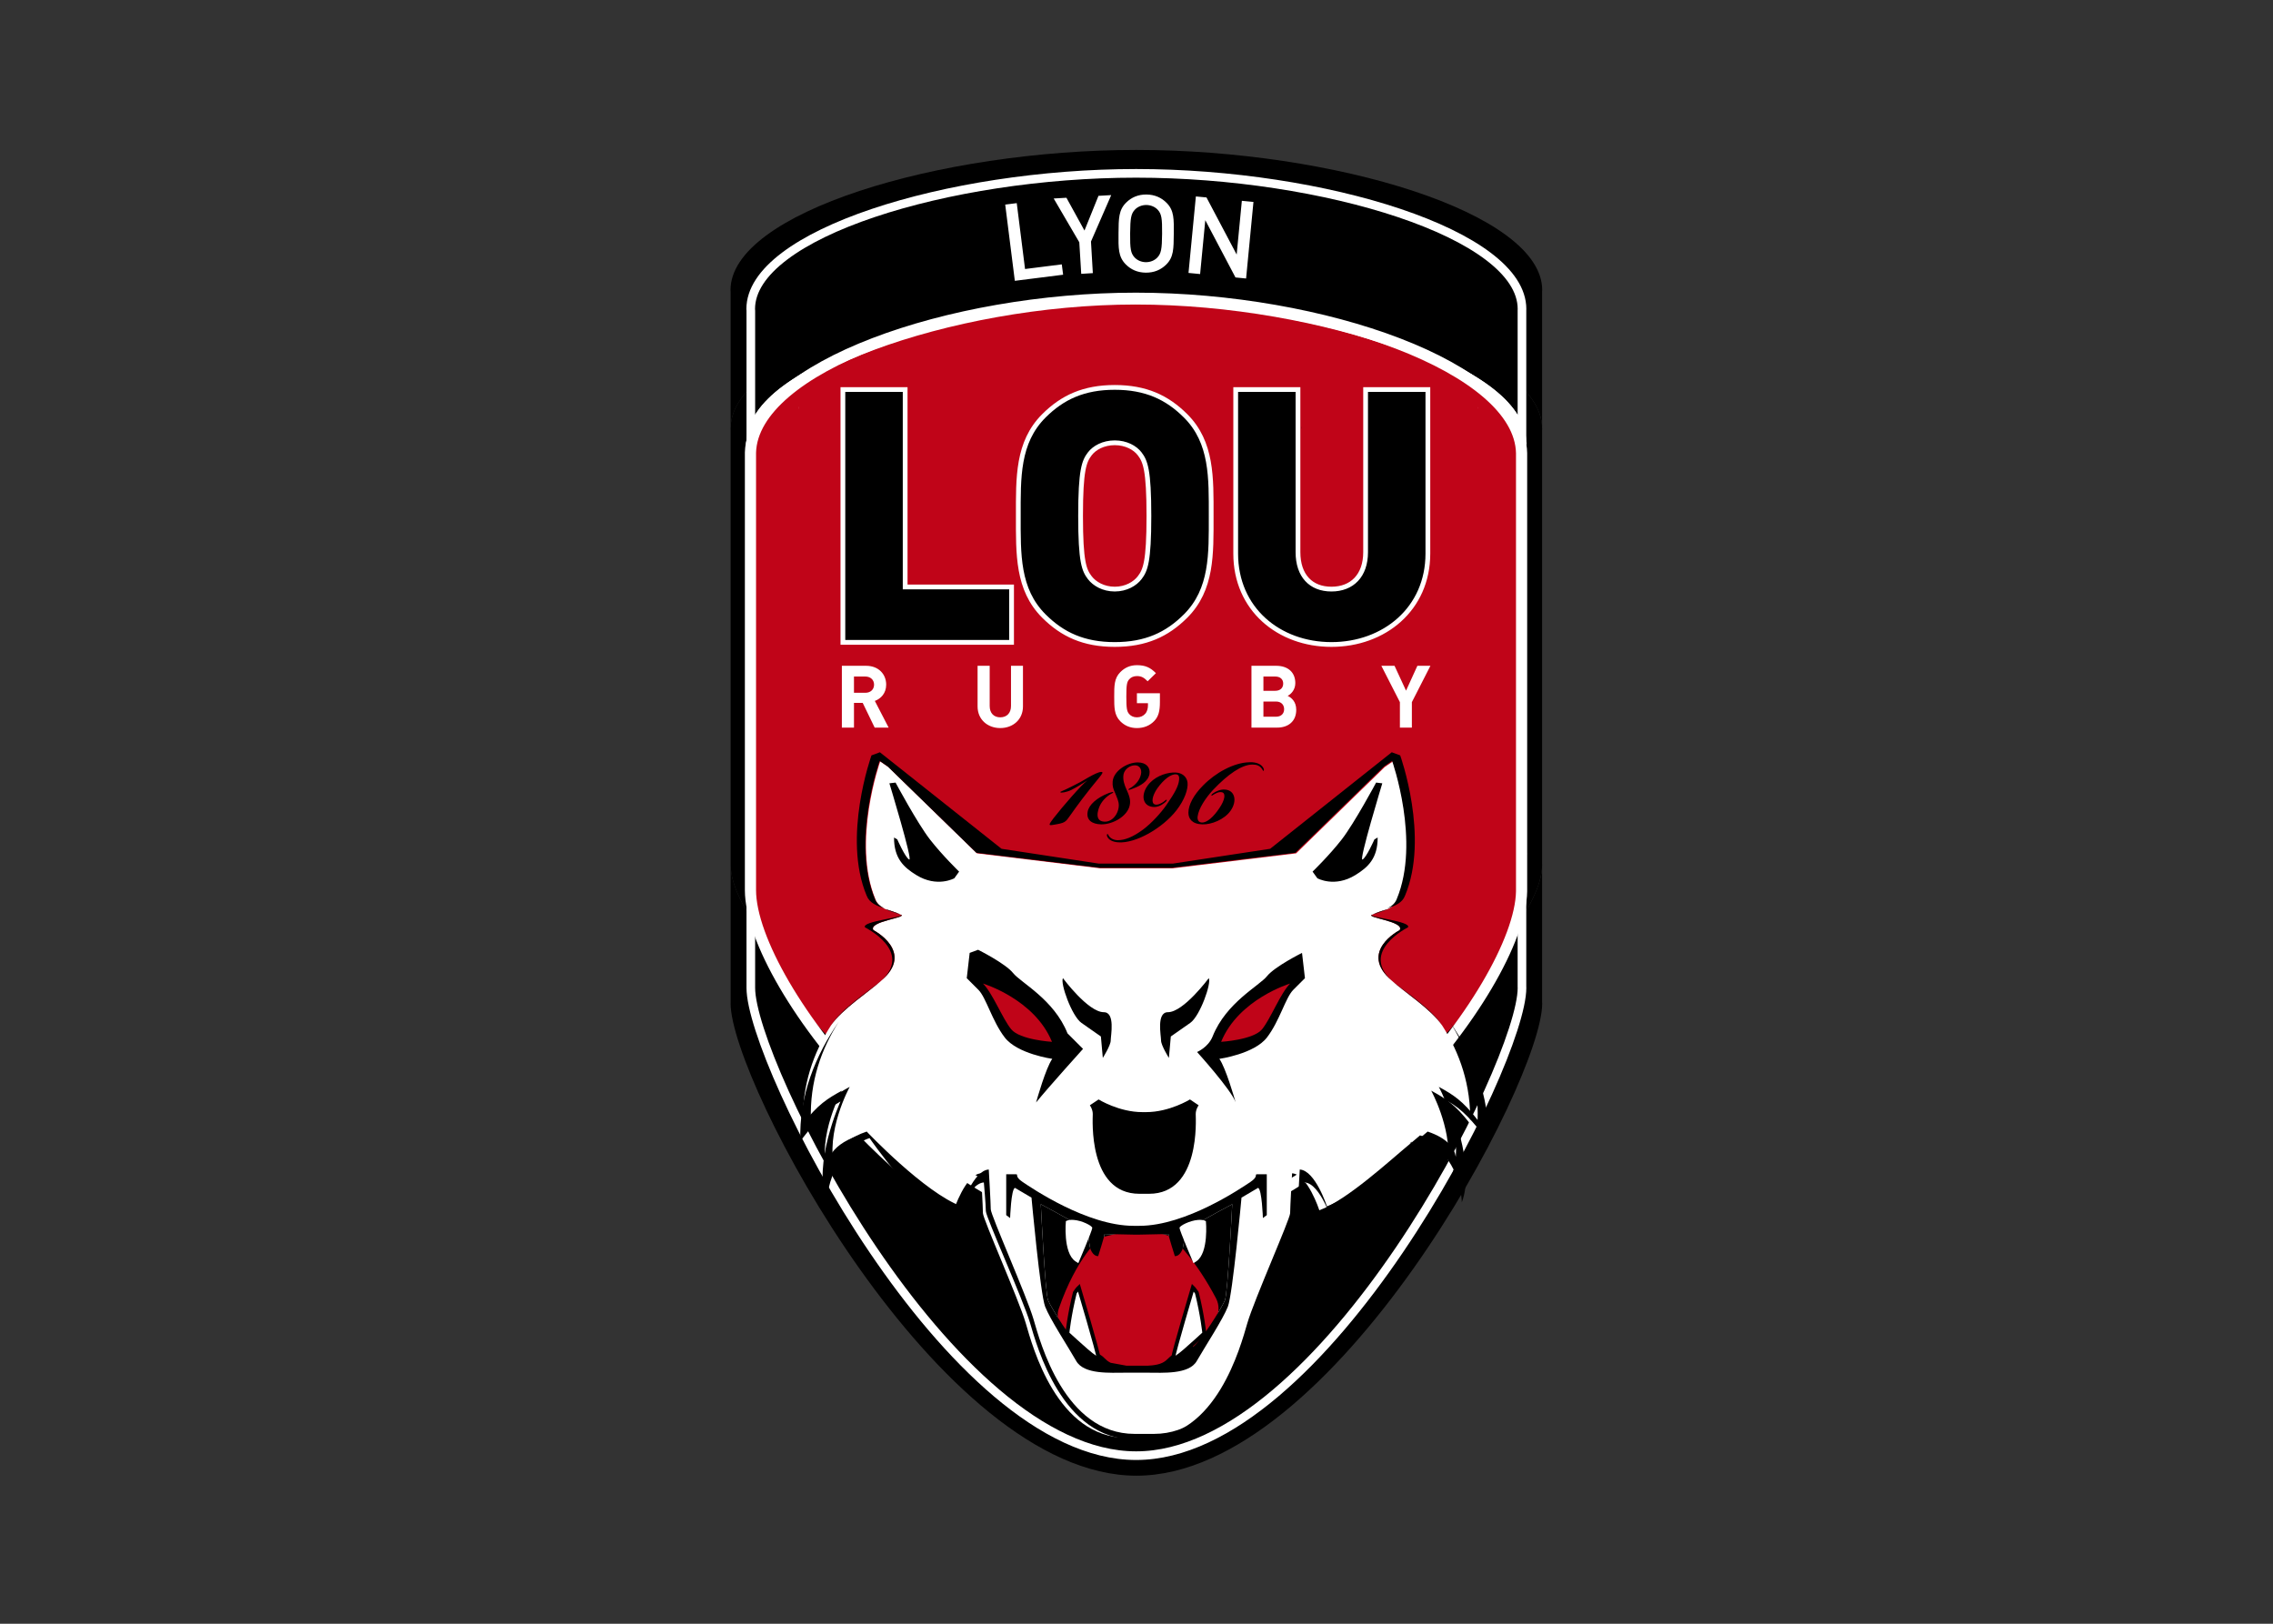 <svg clip-rule="evenodd" fill-rule="evenodd" viewBox="0 0 560 400" xmlns="http://www.w3.org/2000/svg" xmlns:xlink="http://www.w3.org/1999/xlink"><rect x="0" y="0" width="560" height="400" fill="#333333" stroke="none"/><clipPath id="a"><path clip-rule="evenodd" d="m42.52 483.63h83.622v88.965h-83.622z"/></clipPath><clipPath id="b"><path clip-rule="evenodd" d="m42.52 483.63h54.474v88.965h-54.474z"/></clipPath><g clip-path="url(#a)" transform="matrix(3.671 0 0 -3.671 23.889 2138.95)"><g fill-rule="nonzero"><path d="m0 0c13.193 0 27.122-4.174 27.23-9.336v9.162c0 .024.006.048.006.072 0 5.193-13.983 9.404-27.236 9.404-13.257 0-27.239-4.211-27.239-9.404 0-.037.005-.074.008-.111v-9.082c.172 5.143 14.07 9.295 27.231 9.295" transform="translate(69.758 563.298)"/><path d="m0 0c0-.001.003-.005.003-.007v.016c0-.002-.003-.005-.003-.009" transform="translate(42.525 524.625)"/><path d="m0 0c0 .025-.006.046-.006.071v-.142c0 .025.006.048.006.071" transform="translate(96.994 524.625)"/><path d="m0 0c-13.247 0-27.222 12.958-27.234 18.148v-9.288c0-.001-.003-.004-.003-.008 0-5.194 13.984-31.688 27.237-31.688 13.25 0 27.232 26.494 27.232 31.688 0 .024-.006.048-.006.071v9.161c-.108-5.161-14.035-18.084-27.226-18.084" transform="translate(69.762 506.47)"/><path d="m0 0c0 .024-.006.048-.006.07v-.14c0 .022.006.046.006.07" transform="translate(96.994 553.892)"/><path d="m0 0c0-.037.005-.074.008-.11v.221c-.003-.036-.008-.073-.008-.111" transform="translate(42.52 553.892)"/><path d="m0 0c-.108 5.163-14.037 9.336-27.23 9.336-13.161 0-27.059-4.152-27.231-9.295v-29.385c.013-5.19 13.988-18.148 27.235-18.148 13.191 0 27.118 12.923 27.226 18.084z" transform="translate(96.988 553.962)"/><path d="m0 0c12.536 0 25.79-4.038 25.896-9.035v8.869c0 .023.003.045.003.068 0 5.028-13.306 9.103-25.899 9.103-12.596 0-25.865-4.075-25.865-9.103 0-.036.008-.071.008-.106v-8.792c.162 4.978 13.35 8.996 25.857 8.996" transform="translate(69.739 562.024)"/></g><path d="m0 0c12.536 0 25.79-4.038 25.896-9.035v8.869c0 .023.003.045.003.068 0 5.028-13.306 9.103-25.899 9.103-12.596 0-25.865-4.075-25.865-9.103 0-.036.008-.071.008-.106v-8.792c.162 4.978 13.35 8.996 25.857 8.996z" fill="none" stroke="#fff" stroke-width=".58" transform="translate(69.739 562.024)"/><path d="m0 0c0-.002.001-.004.001-.007v.016c0-.003-.001-.005-.001-.009" fill-rule="nonzero" transform="translate(43.882 525.37)"/><path d="m0 0c0-.002.001-.004.001-.007v.016c0-.003-.001-.005-.001-.009z" fill="none" stroke="#fff" stroke-width=".62" transform="translate(43.882 525.37)"/><path d="m0 0c0 .024-.003.047-.003.069v-.137c0 .023.003.045.003.068" fill-rule="nonzero" transform="translate(95.638 525.37)"/><path d="m0 0c0 .024-.003.047-.003.069v-.137c0 .023.003.045.003.068z" fill="none" stroke="#fff" stroke-width=".62" transform="translate(95.638 525.37)"/><path d="m0 0c-12.587 0-25.848 12.823-25.86 17.847v-8.996c0-5.029 13.266-31.389 25.86-31.389 12.591 0 25.896 26.36 25.896 31.389 0 .022-.003.043-.003.066v8.869c-.106-4.997-13.357-17.786-25.893-17.786" fill-rule="nonzero" transform="translate(69.742 507.516)"/><path d="m0 0c-12.587 0-25.848 12.823-25.86 17.847v-8.996c0-5.029 13.266-31.389 25.86-31.389 12.591 0 25.896 26.36 25.896 31.389 0 .022-.003.043-.003.066v8.869c-.106-4.997-13.357-17.786-25.893-17.786z" fill="none" stroke="#fff" stroke-width=".58" transform="translate(69.742 507.516)"/><path d="m0 0c0 .022-.003.045-.003.069v-.137c0 .022.003.046.003.068" fill-rule="nonzero" transform="translate(95.638 552.921)"/><path d="m0 0c0 .022-.003.045-.003.069v-.137c0 .022.003.046.003.068z" fill="none" stroke="#fff" stroke-width=".62" transform="translate(95.638 552.921)"/><path d="m0 0c0-.036.007-.07.008-.107v.214c-.001-.037-.008-.07-.008-.107" fill-rule="nonzero" transform="translate(43.875 552.921)"/><path d="m0 0c0-.036.007-.07.008-.107v.214c-.001-.037-.008-.07-.008-.107z" fill="none" stroke="#fff" stroke-width=".62" transform="translate(43.875 552.921)"/><path d="m0 0c-.106 4.997-13.36 9.035-25.896 9.035-12.506 0-25.695-4.018-25.856-8.997v-27.664c.011-5.025 13.273-17.848 25.859-17.848 12.536 0 25.787 12.789 25.893 17.787z" fill-rule="nonzero" transform="translate(95.635 552.99)"/><path d="m0 0c-.106 4.997-13.36 9.035-25.896 9.035-12.506 0-25.695-4.018-25.856-8.997v-27.664c.011-5.025 13.273-17.848 25.859-17.848 12.536 0 25.787 12.789 25.893 17.787z" fill="none" stroke="#fff" stroke-width=".58" transform="translate(95.635 552.99)"/><path d="m-126.09 50.594c-38.065 0-78.23 15.019-78.719 29.188v93.812c.039 16.069 40.411 57.094 78.719 57.094h.031c38.144-.009 78.431-40.891 78.75-56.875v-94.406c-.319-14.217-40.606-28.809-78.75-28.812h-.031z" fill="#c00418" fill-rule="nonzero" transform="matrix(.329 0 0 -.329 111.194 578.872)"/></g><g clip-path="url(#b)" transform="matrix(3.671 0 0 -3.671 23.889 2138.95)"><path d="m0 0c-12.505 0-25.704-4.626-25.866-10.355v-29.367c.011-6.5 13.282-23.085 25.87-23.085 12.534 0 25.776 16.544 25.882 23.008v29.4c-.106 5.75-13.348 10.399-25.886 10.399z" fill="none" stroke="#fff" stroke-width=".75" transform="translate(69.724 562.647)"/></g><g fill-rule="nonzero"><path d="m0 0c.191 2.289-1.137 4.704-1.137 4.704.95-.522 1.601-.914 2.608-2.219.088 2.579-.709 4.777-1.872 6.593-.78 1.131-2.547 2.253-3.373 3-2.293 1.952.518 3.398.518 3.398.379.592-2.382.85-1.832 1.042.341.163.71.267 1.054.381.291.141.523.328.638.629 1.608 3.857-.312 9.273-.312 9.273l-.548-.379-5.947-5.792-8.297-1.006h-4.827l-8.297 1.006-5.946 5.792-.549.379s-1.92-5.416-.312-9.273c.115-.301.348-.488.637-.629.343-.114.713-.218 1.054-.381.551-.192-2.21-.45-1.828-1.042 0 0 2.809-1.446.516-3.397-.826-.748-2.595-1.871-3.375-3.004-1.162-1.813-1.958-4.013-1.869-6.59 1.004 1.305 1.657 1.697 2.605 2.219 0 0-1.68-3.059-.984-5.555 0 .003.001.007.004.01-.103.585-.024 1.818 2.121 2.546 0 0 3.889-4.113 6.368-5.027 0 0 .785 2.416 1.829 2.48 0 0 .13-2.28.13-2.674 0-.39 2.413-5.807 2.872-7.374.457-1.568 2.087-7.702 6.787-7.702h1.302c4.699 0 6.329 6.134 6.787 7.702.457 1.567 2.87 6.984 2.87 7.374 0 .394.131 2.674.131 2.674 1.044-.064 1.829-2.48 1.829-2.48 1.867.688 4.754 3.359 6.068 4.444.069.091.109.144.109.144.015-.005.03-.012.044-.017.339.281.538.456.538.456 1.363-.464 1.8-1.129 1.886-1.705" fill="#fff" transform="matrix(3.671 0 0 -3.671 356.782 285.95)"/><path d="m0 0c-.006.027-.013.051-.016.081-.003-.004-.005-.007-.005-.01.006-.023.014-.046.021-.071" fill="#fff" transform="matrix(3.671 0 0 -3.671 203.848 289.334)"/><path d="m0 0c.034-.153.074-.251.074-.251-.029.084-.049.168-.074.251" fill="#fff" transform="matrix(3.671 0 0 -3.671 203.848 289.334)"/><path d="m0 0c.054.044.105.086.153.126-.014.006-.029.013-.044.018 0 0-.04-.053-.109-.144" fill="#fff" transform="matrix(3.671 0 0 -3.671 347.319 281.83)"/><path d="m0 0s-.105-1.034-.2-1.251c-.212-.481-.501-.422-.501-.422s-.432 1.364-.432 1.48l-1.918-.039h-.445l-1.917.039c0-.116-.431-1.48-.431-1.48s-.289-.059-.502.422c-.094.217-.199 1.251-.199 1.251s0 .116-3.15 1.809c0 0 .292-5.957.486-6.446.196-.488 1.661-2.831 2.149-3.124 0 0 .195 1.074.39 1.367.197.293.489-.977.88-1.856.389-.195.389-.39.782-.583.389-.197 1.073-.197 1.073-.197h1.325l1.074.197c.39.193.39.388.782.583.39.879.683 2.149.878 1.856s.391-1.367.391-1.367c.488.293 1.952 2.636 2.148 3.124.194.489.489 6.446.489 6.446-3.152-1.693-3.152-1.809-3.152-1.809" transform="matrix(3.671 0 0 -3.671 292.014 303.286)"/><path d="m364.66 341.81-3.969 1.469s-13.889 38.617-2.25 66.125c1.277 3.318 4.608 4.71 8.375 5.937-2.027-.996-3.693-2.294-4.5-4.406-11.281-27.059 2.219-65.062 2.219-65.062l3.844 2.656 41.719 40.625 58.188 7.063h33.875l58.219-7.063 41.719-40.625 3.844-2.656s13.469 38.003 2.187 65.062c-.806 2.112-2.427 3.41-4.468 4.406 3.781-1.227 7.052-2.619 8.343-5.937 11.625-27.508-2.25-66.125-2.25-66.125l-3.98-1.47-57.28 45.47-45.81 6.97h-34.937l-45.781-6.969-57.312-45.469zm7.375 14.281-2.906.344s11.182 36.734 9.344 35.906c-1.803-.807-5.625-9.469-5.625-9.469l-1.532-.906c-.021 9.822 4.565 14.032 10.5 17.688 9.843 6.054 17.906 1.5 17.906 1.5l2.25-3.125s-7.825-7.569-13.719-15.125c-5.893-7.563-16.219-26.812-16.219-26.812zm226.38 0s-10.326 19.25-16.219 26.812c-5.893 7.556-13.719 15.125-13.719 15.125l2.25 3.125s8.07 4.554 17.906-1.5c5.942-3.655 10.535-7.866 10.5-17.688l-1.531.906s-3.822 8.662-5.625 9.469c-1.831.828 9.344-35.906 9.344-35.906l-2.907-.344zm-191.47 80.219-1.375 11.906 5.5 5.5c3.655 3.676 6.419 14.64 12.375 22.406 5.942 7.794 22.406 10.094 22.406 10.094-3.055 4.365-7.226 19.137-7.625 20.562 5.81-7.18 22.12-25.25 22.12-25.25l-7.313-7.312c-6.37-16.01-21.97-23.825-25.625-28.406-3.669-4.568-16.5-10.969-16.5-10.969zm156.56 0s-12.831 6.402-16.5 10.969c-3.662 4.581-19.255 12.397-25.625 28.406-2.049 5.121-7.313 7.313-7.313 7.313s16.008 17.699 18.125 23.594c-.528-1.875-4.618-16.089-7.625-20.375 0 0 16.495-2.3 22.438-10.094 5.964-7.767 8.713-18.73 12.375-22.406l5.5-5.5-1.375-11.906zm-112.62 11.906c-1.368 2.287 4.145 17.849 8.719 21.062 4.581 3.192 9.156 6.406 9.156 6.406l.906 10.094s3.719-5.9 3.719-8.187c0-2.294 2.243-13.344-3.25-13.344-7.387 0-19.25-16.031-19.25-16.031zm68.688 0s-11.863 16.031-19.25 16.031c-5.479 0-3.219 11.05-3.219 13.344 0 2.287 3.688 8.188 3.688 8.188l.906-10.094s4.589-3.215 9.156-6.407c4.588-3.213 10.094-18.775 8.719-21.062zm113.52 20.5c8.152 12.74 13.749 28.181 13.125 46.281-7.058-9.162-11.623-11.925-18.281-15.594 0 0 9.297 16.891 8 32.938-.635-4.017-3.756-8.649-13.25-11.875 0 0-1.403 1.209-3.781 3.188 8.374 3.028 13.197 8.935 16 14.719-.213.768-.44 1.53-.719 2.281 0 0 .439-.735.906-1.906 3.611 7.683 3.688 15.062 3.688 15.062 6.847-18.156-6.438-47.5-6.438-47.5 6.854 3.718 11.548 9.315 18.844 18.625.744-21.552-7.318-40.588-18.094-56.219zm-287.81.031c-10.783 15.61-18.844 34.643-18.094 56.188 7.289-9.309 12.021-14.907 18.875-18.625 0 0-13.292 29.312-6.438 47.469 0 0 .119-7.523 3.875-15.312-4.903-17.528 6.938-39.062 6.938-39.062-6.651 3.669-11.238 6.432-18.281 15.594-.624-18.086 4.966-33.538 13.125-46.25zm-1.781 69.719c.085.306.185.604.281.906-.077-.297-.152-.647-.219-1.031-.02.042-.042.084-.062.125zm.062-.125c2.849-5.849 7.738-11.828 16.219-14.812 0 0 22.672 33.444 40.625 39.969 0 0 5.677-18.592 13.219-19.062 0 0 .938 10.708.938 13.5 0 2.785 17.494 41.463 20.812 52.625 3.304 11.169 15.089 54.906 49.094 54.906h9.437c33.997 0 45.814-43.737 49.125-54.906 3.305-11.162 20.781-49.84 20.781-52.625 0-2.792.938-13.5.938-13.5 7.548.47 13.219 19.062 13.219 19.062 16.031-5.823 35.806-33.599 39.875-38.938-9.212 7.619-29.496 26.33-42.594 31.156 0 0-5.489-16.933-12.812-17.375 0 0-.938 15.986-.938 18.75 0 2.736-16.919 40.725-20.125 51.719-3.213 10.993-14.659 54.062-47.625 54.062h-9.125c-32.973 0-44.419-43.069-47.625-54.062-3.22-10.993-20.125-48.983-20.125-51.719 0-2.764-.937-18.75-.937-18.75-7.324.442-12.812 17.375-12.812 17.375-17.392-6.412-44.688-35.25-44.688-35.25-15.052 5.115-15.586 13.764-14.875 17.875zm124.12-33-4.125 2.75s1.375 1.838 1.375 4.125-2.305 37.562 21.969 37.562h4.563c24.26 0 21.969-35.275 21.969-37.562s1.375-4.125 1.375-4.125l-4.094-2.75s-9.646 5.969-20.625 5.969h-1.813c-10.993 0-20.594-5.969-20.594-5.969z" transform="matrix(.523 0 0 .523 26.066 6.549)"/><path d="m-157.12 189.12c1.98 1.98 3.965 7.129 5.75 9.313 1.782 2.174 8.312 2.562 8.312 2.562-3.561-8.724-14.062-11.875-14.062-11.875zm62.594 0s-10.498 3.151-14.062 11.875c0 0 6.558-.388 8.344-2.562 1.779-2.184 3.739-7.333 5.719-9.313zm-31.438 50.344c-1.74 0-7.25 1.438-7.25 1.438s-4.798 3.854-8.469 14.5c-1.664 4.831 6.988 12.539 15.562 12.375 8.578-.168 19.485-8.825 16.5-14.5-4.069-7.756-8.011-11.385-8.594-12.219-.58-.832-5.998-1.594-7.75-1.594z" fill="#c00418" transform="matrix(1.209 0 0 1.209 432.134 13.646)"/><path d="m0 0c.382-.184-2.663-.438-2.39-.859 0 0 3.26-1.606 1.078-3.58 2.292 1.95-.517 3.396-.517 3.396-.381.593 2.38.851 1.829 1.043" transform="matrix(3.671 0 0 -3.671 221.893 225.304)"/><path d="m0 0s-2.811-1.446-.518-3.398c-2.183 1.976 1.075 3.581 1.075 3.581.275.422-2.769.676-2.389.86-.55-.193 2.211-.45 1.832-1.043" transform="matrix(3.671 0 0 -3.671 344.828 229.132)"/><path d="m0 0c-.857-.73-2.636-1.846-3.374-3.005.779 1.134 2.548 2.257 3.374 3.005" transform="matrix(3.671 0 0 -3.671 217.074 241.602)"/><path d="m0 0c-.74 1.156-2.516 2.271-3.373 3 .826-.747 2.593-1.869 3.373-3" transform="matrix(3.671 0 0 -3.671 355.31 252.62)"/><path d="m0 0c-.341.163-.711.267-1.055.38.309-.151.682-.252 1.055-.38" transform="matrix(3.671 0 0 -3.671 221.893 225.304)"/><path d="m0 0c-.344-.113-.713-.217-1.054-.38.373.128.747.229 1.054.38" transform="matrix(3.671 0 0 -3.671 341.972 223.908)"/><path d="m0 0c.054.044.105.086.153.126-.014.006-.029.013-.044.018 0 0-.04-.053-.109-.144" transform="matrix(3.671 0 0 -3.671 347.319 281.83)"/><path d="m0 0c-.196-.488-1.66-2.831-2.148-3.124 0 0-.197 1.074-.391 1.367-.195.293-.488-.977-.878-1.857-.392-.195-.392-.389-.783-.583-.39-.197-1.073-.197-1.073-.197h-1.325l-1.073.197c-.393.194-.393.388-.783.583-.391.88-.682 2.15-.879 1.857-.195-.293-.39-1.367-.39-1.367-.489.293-1.953 2.636-2.149 3.124-.195.488-.487 6.446-.487 6.446 3.151-1.693 3.151-1.809 3.151-1.809s.105-1.034.199-1.251c.213-.481.502-.422.502-.422s.431 1.363.431 1.48l1.917-.04h.445l1.918.04c0-.117.432-1.48.432-1.48s.289-.059.501.422c.095.217.2 1.251.2 1.251s0 .116 3.152 1.809c0 0-.295-5.958-.489-6.446m2.155 8.453c-.196 0 .131-.13-.456-.523-.588-.39-4.309-2.936-7.441-2.936h-.388c-3.133 0-6.853 2.546-7.441 2.936-.585.393-.26.523-.456.523h-.653v-2.741l.262-.196s.066 1.958.326 2.024l1.109-.654s.588-6.46.914-7.31c.327-.847 1.567-2.739 2.089-3.654.522-.914 2.284-.783 3.329-.783h1.431c1.045 0 2.807-.131 3.328.783.523.915 1.763 2.807 2.09 3.654.325.85.913 7.31.913 7.31l1.11.654c.261-.066.326-2.024.326-2.024l.261.196v2.741z" transform="matrix(3.671 0 0 -3.671 301.792 320.309)"/><path d="m-138.66 237.28c-.585-.042-1.129.02-1.563.25 0 0-.631 6.442 1.938 8.188l.594.375s2.844-6.647 2.844-7.188c0-.412-2.058-1.499-3.813-1.625zm25.406 0c-1.755.126-3.812 1.213-3.812 1.625 0 .54 2.843 7.188 2.843 7.188l.594-.375c2.566-1.746 1.938-8.188 1.938-8.188-.433-.23-.978-.292-1.563-.25zm-24.312 13.75s-.272.261-.813 1.063c-1.138 4.551-1.531 8.281-1.531 8.281 1.889 1.676 6.42 6.046 6.344 4.968-.073-1.071-4-14.312-4-14.312zm23.219 0s-3.924 13.241-4 14.312c-.073 1.078 4.455-3.293 6.344-4.969 0 0-.39-3.729-1.531-8.281-.544-.802-.813-1.063-.813-1.063z" fill="#fff" transform="matrix(1.209 0 0 1.209 432.134 13.646)"/></g><path d="m0 0s-.128 1.235-.504 2.734c-.179.264-.267.347-.267.347s-1.296-4.362-1.321-4.715c-.024-.355 1.47 1.082 2.092 1.634z" fill="none" stroke="#000" stroke-width=".26" transform="matrix(3.671 0 0 -3.671 296.715 328.483)"/><path d="m0 0s.128 1.235.503 2.734c.178.264.268.347.268.347s1.296-4.362 1.32-4.715c.025-.355-1.469 1.082-2.091 1.634z" fill="none" stroke="#000" stroke-width=".26" transform="matrix(3.671 0 0 -3.671 262.963 328.483)"/><path d="m474.97 169.84c-14.578 0-24.63 4.683-33.344 13.375-12.565 12.537-12.062 29.235-12.062 47.125s-.502 34.619 12.062 47.156c8.713 8.692 18.765 13.375 33.344 13.375 14.578 0 24.63-4.683 33.344-13.375 12.565-12.537 12.062-29.267 12.062-47.156 0-17.89.502-34.588-12.062-47.125-8.713-8.692-18.765-13.375-33.344-13.375zm-128 1v119.03h79.438v-26.094h-50.125v-92.938h-29.312zm184.97 0v77.219c0 26.077 20.262 42.812 45.062 42.812s45.406-16.736 45.406-42.812v-77.219h-29.312v76.562c0 11.028-6.377 17.375-16.094 17.375s-15.75-6.346-15.75-17.375v-76.562zm-56.969 25.062c5.36 0 9.537 2.346 11.719 5.188 2.68 3.507 4.375 7.515 4.375 29.25 0 21.734-1.695 25.586-4.375 29.094-2.182 2.841-6.359 5.343-11.719 5.343s-9.537-2.502-11.719-5.343c-2.68-3.508-4.375-7.36-4.375-29.094 0-21.735 1.695-25.742 4.375-29.25 2.182-2.842 6.359-5.188 11.719-5.188z" fill-rule="nonzero" transform="matrix(.523 0 0 .523 26.066 6.549)"/><path d="m0 0c-3.535 0-6.425 2.383-6.425 6.1v11.008h4.18v-10.913c0-1.572.86-2.478 2.245-2.478s2.293.906 2.293 2.478v10.913h4.179v-11.008c0-3.717-2.937-6.1-6.472-6.1zm-12.871 12.796c-.311.405-.908.739-1.672.739s-1.361-.334-1.672-.739c-.382-.5-.621-1.072-.621-4.17s.239-3.646.621-4.146c.311-.405.908-.763 1.672-.763s1.361.358 1.672.763c.382.5.621 1.048.621 4.146s-.239 3.67-.621 4.17zm3.081-10.889c-1.242-1.239-2.675-1.907-4.753-1.907s-3.511.668-4.753 1.907c-1.791 1.787-1.719 4.169-1.719 6.719s-.072 4.933 1.719 6.72c1.242 1.239 2.675 1.906 4.753 1.906s3.511-.667 4.753-1.906c1.791-1.787 1.719-4.17 1.719-6.72s.072-4.932-1.719-6.719zm-22.998-1.764v16.965h4.179v-13.248h7.141v-3.717z" fill="none" stroke="#fff" stroke-width=".32" transform="matrix(3.671 0 0 -3.671 328.027 158.766)"/><path d="m-125.75 124.25c-1.412 0-2.491.523-3.375 1.406-1.272 1.273-1.25 2.826-1.25 5s-.022 3.759 1.25 5.031c.884.884 1.996 1.375 3.375 1.375 1.433 0 2.629-.499 3.531-1.437.884-.917 1.156-2.053 1.156-3.875v-1.781h-4.687v2.031h2.25v.437c0 .62-.156 1.276-.563 1.719-.403.44-.943.719-1.687.719-.671 0-1.21-.249-1.563-.656-.479-.532-.593-1.14-.593-3.563 0-2.42.114-3 .593-3.531.353-.407.892-.656 1.563-.656.972 0 1.48.355 2.187 1.062l1.688-1.656c-1.13-1.13-2.123-1.625-3.875-1.625zm-60.125.125v12.594h2.469v-5.031h1.781l2.437 5.031h2.844l-2.812-5.437c1.217-.444 2.312-1.546 2.312-3.313 0-2.104-1.528-3.844-4.094-3.844zm27.656 0v8.281c0 2.669 2.044 4.406 4.625 4.406s4.625-1.737 4.625-4.406v-8.281h-2.438v8.188c0 1.448-.86 2.312-2.187 2.312s-2.156-.864-2.156-2.312v-8.188zm55.812 0v12.594h5.25c2.244 0 3.875-1.275 3.875-3.625 0-1.679-.991-2.492-1.75-2.844.635-.3 1.562-1.197 1.562-2.594 0-2.155-1.446-3.531-3.906-3.531zm26.469 0 3.781 7.406v5.188h2.438v-5.188l3.781-7.406h-2.656l-2.313 5.063-2.344-5.063zm-107.47 2.188h2.313c1.078 0 1.781.684 1.781 1.656 0 .971-.704 1.656-1.781 1.656h-2.313v-3.313zm83.438 0h2.406c1.045 0 1.625.572 1.625 1.437s-.58 1.469-1.625 1.469h-2.406zm0 5.093h2.563c1.114 0 1.656.713 1.656 1.563 0 .847-.542 1.531-1.656 1.531h-2.563z" fill="#fff" fill-rule="nonzero" transform="matrix(1.209 0 0 1.209 432.134 13.646)"/><path d="m0 0c0 .023-.004.045-.005.067v-.136c.001.023.005.046.005.069" fill="#fff" fill-rule="nonzero" transform="matrix(3.671 0 0 -3.671 364.227 100.464)"/><path d="m0 0c0-.036.005-.071.005-.108v.215c0-.037-.005-.072-.005-.107" fill="#fff" fill-rule="nonzero" transform="matrix(3.671 0 0 -3.671 196.778 100.464)"/><path d="m490.22 79.094c-3.859-.028-7.02 1.312-9.531 3.781-3.592 3.522-3.562 7.534-3.625 14.5-.063 6.96-.147 11.002 3.375 14.594 2.469 2.512 5.61 3.903 9.469 3.938 3.865.035 7.082-1.312 9.593-3.782 3.592-3.521 3.524-7.54 3.594-14.5.063-6.966.185-10.978-3.344-14.562-2.469-2.518-5.665-3.926-9.531-3.968zm-16.6.281-6 .344-6.594 16.344-8.5-15.438-6 .343 12.062 20.625.906 14.875 5.469-.343-.875-14.875 9.531-21.875zm39.88.625-3.469 36.031 5.469.531 2.438-25.375 14.219 26.969 5 .5 3.468-36.062-5.468-.531-2.438 25.312-14.22-26.901-5-.469zm-84.375 3.156-5.437.688 4.531 35.906 22.75-2.875-.625-4.875-17.312 2.187-3.906-31.031zm61.062.875c2.133.021 4.112.899 5.375 2.281 1.761 1.951 2.101 4.013 2.031 11.281-.063 7.262-.454 9.273-2.25 11.188-1.284 1.361-3.273 2.209-5.406 2.188-2.14-.021-4.088-.899-5.344-2.281-1.761-1.951-2.125-3.982-2.062-11.25.07-7.268.454-9.304 2.25-11.219 1.277-1.361 3.273-2.202 5.406-2.188z" fill="#fff" fill-rule="nonzero" transform="matrix(.523 0 0 .523 26.066 6.549)"/><path d="m0 0c0-.001.003-.005.003-.007v.016c0-.002-.003-.005-.003-.009" fill-rule="nonzero" transform="matrix(3.671 0 0 -3.671 320.591 212.812)"/><path d="m0 0c0-.037.007-.074.009-.11v.221c-.002-.036-.009-.073-.009-.111" fill-rule="nonzero" transform="matrix(3.671 0 0 -3.671 320.567 105.36)"/><path d="m-102.88 144.03c-3.155.089-6.878 2.151-9.406 4.75-1.925 1.925-2.969 3.961-2.969 5.5v.031c0 1.191.696 2.299 2.812 2.375 1.85.076 4.512-.971 5.782-2.781 1.424-2.04.848-4.2-1.157-4.312-.883-.079-1.86.359-2.437.781-.27.194-.352.33-.313.406.076.115.189.022.344-.094.422-.267 1.191-.722 1.844-.531.808.231.516 1.643-.562 3.219-1.118 1.697-2.516 3.013-3.594 2.937-.653-.039-.92-.529-.844-1.218.194-1.619 1.614-3.783 3.156-5.438 3-3.158 5.836-5.156 8.031-5.156.845 0 1.539.229 2 1 .116.152.132.318.25.281.076-.042.116-.269 0-.5-.309-.695-1.119-1.174-2.312-1.25-.205-.012-.415-.006-.625 0zm-22.688.031c-2.232 0-4.97 1.79-5.125 3.906-.076.923.101 1.467.563 2.469.309.808.687 1.536.687 2.344 0 1.731-1.368 3.535-3.062 3.344-1.039-.076-1.503-.834-1.157-2.219.346-1.424 1.182-2.474 2.375-3.281.271-.192.759-.354.719-.469-.036-.155-.707.077-.937.156-2.387.923-4.051 2.389-4.282 3.813-.309 1.694.896 2.523 2.782 2.562 2.502 0 5.319-1.727 5.781-3.843.27-1.115-.124-2.102-.625-3.219-.462-.999-.817-2.047-.625-3.125.194-1.002 1.234-1.844 2.312-1.844h.031c.924 0 1.41.819 1.219 1.781-.231 1.118-.93 2.027-1.969 2.719-.23.155-.633.317-.593.469.039.115.583-.095.968-.25 1.464-.538 3.043-1.438 3.313-2.938.231-1.309-.641-2.375-2.375-2.375zm-7.46 1.94c-.498 0-1.547.512-2.625 1.125-.923.577-2.244 1.298-3.438 1.875-2.04 1.039-2.325.965-2.25 1.156.076.155 1.248.001 2.25-.5 1.003-.501 2.133-1.205 3.25-1.937-1.232.923-5.02 5.293-6.906 7.719-1.002 1.308-1.021 1.49-.25 1.375 2.694-.422 2.649-.537 3.688-2 1.384-1.965 3.226-4.47 5.844-7.625.652-.808.938-1.188.437-1.188zm14.562.125c-1.599.098-3.844.902-5.125 2.688-1.388 1.961-.97 4.078 1.031 4.312.923.116 1.714-.272 2.406-.812.422-.307.545-.549.469-.625-.079-.116-.261.121-.531.312-.462.346-1.259.817-1.875.625-.768-.231-.601-1.648.437-3.187 1.349-1.925 2.899-3.09 3.938-2.938.501.04.641.548.562 1.125-.112 1.194-.82 2.584-2.593 5.125-1.075 1.579-3.064 3.733-4.719 4.969-2.08 1.54-3.732 2.188-5.156 2.188h-.032c-.807 0-1.565-.392-1.875-.969-.076-.155-.134-.324-.25-.281-.115.036-.107.269-.031.5.31.695 1.133 1.111 2.25 1.187 3.541.27 9.027-2.875 11.875-6.531 1.655-2.117 2.405-4.345 2.25-5.656-.152-1.23-1.173-1.992-2.406-2.032-.197-.014-.397-.014-.625 0z" fill-rule="nonzero" transform="matrix(1.209 0 0 1.209 432.134 13.646)"/></svg>